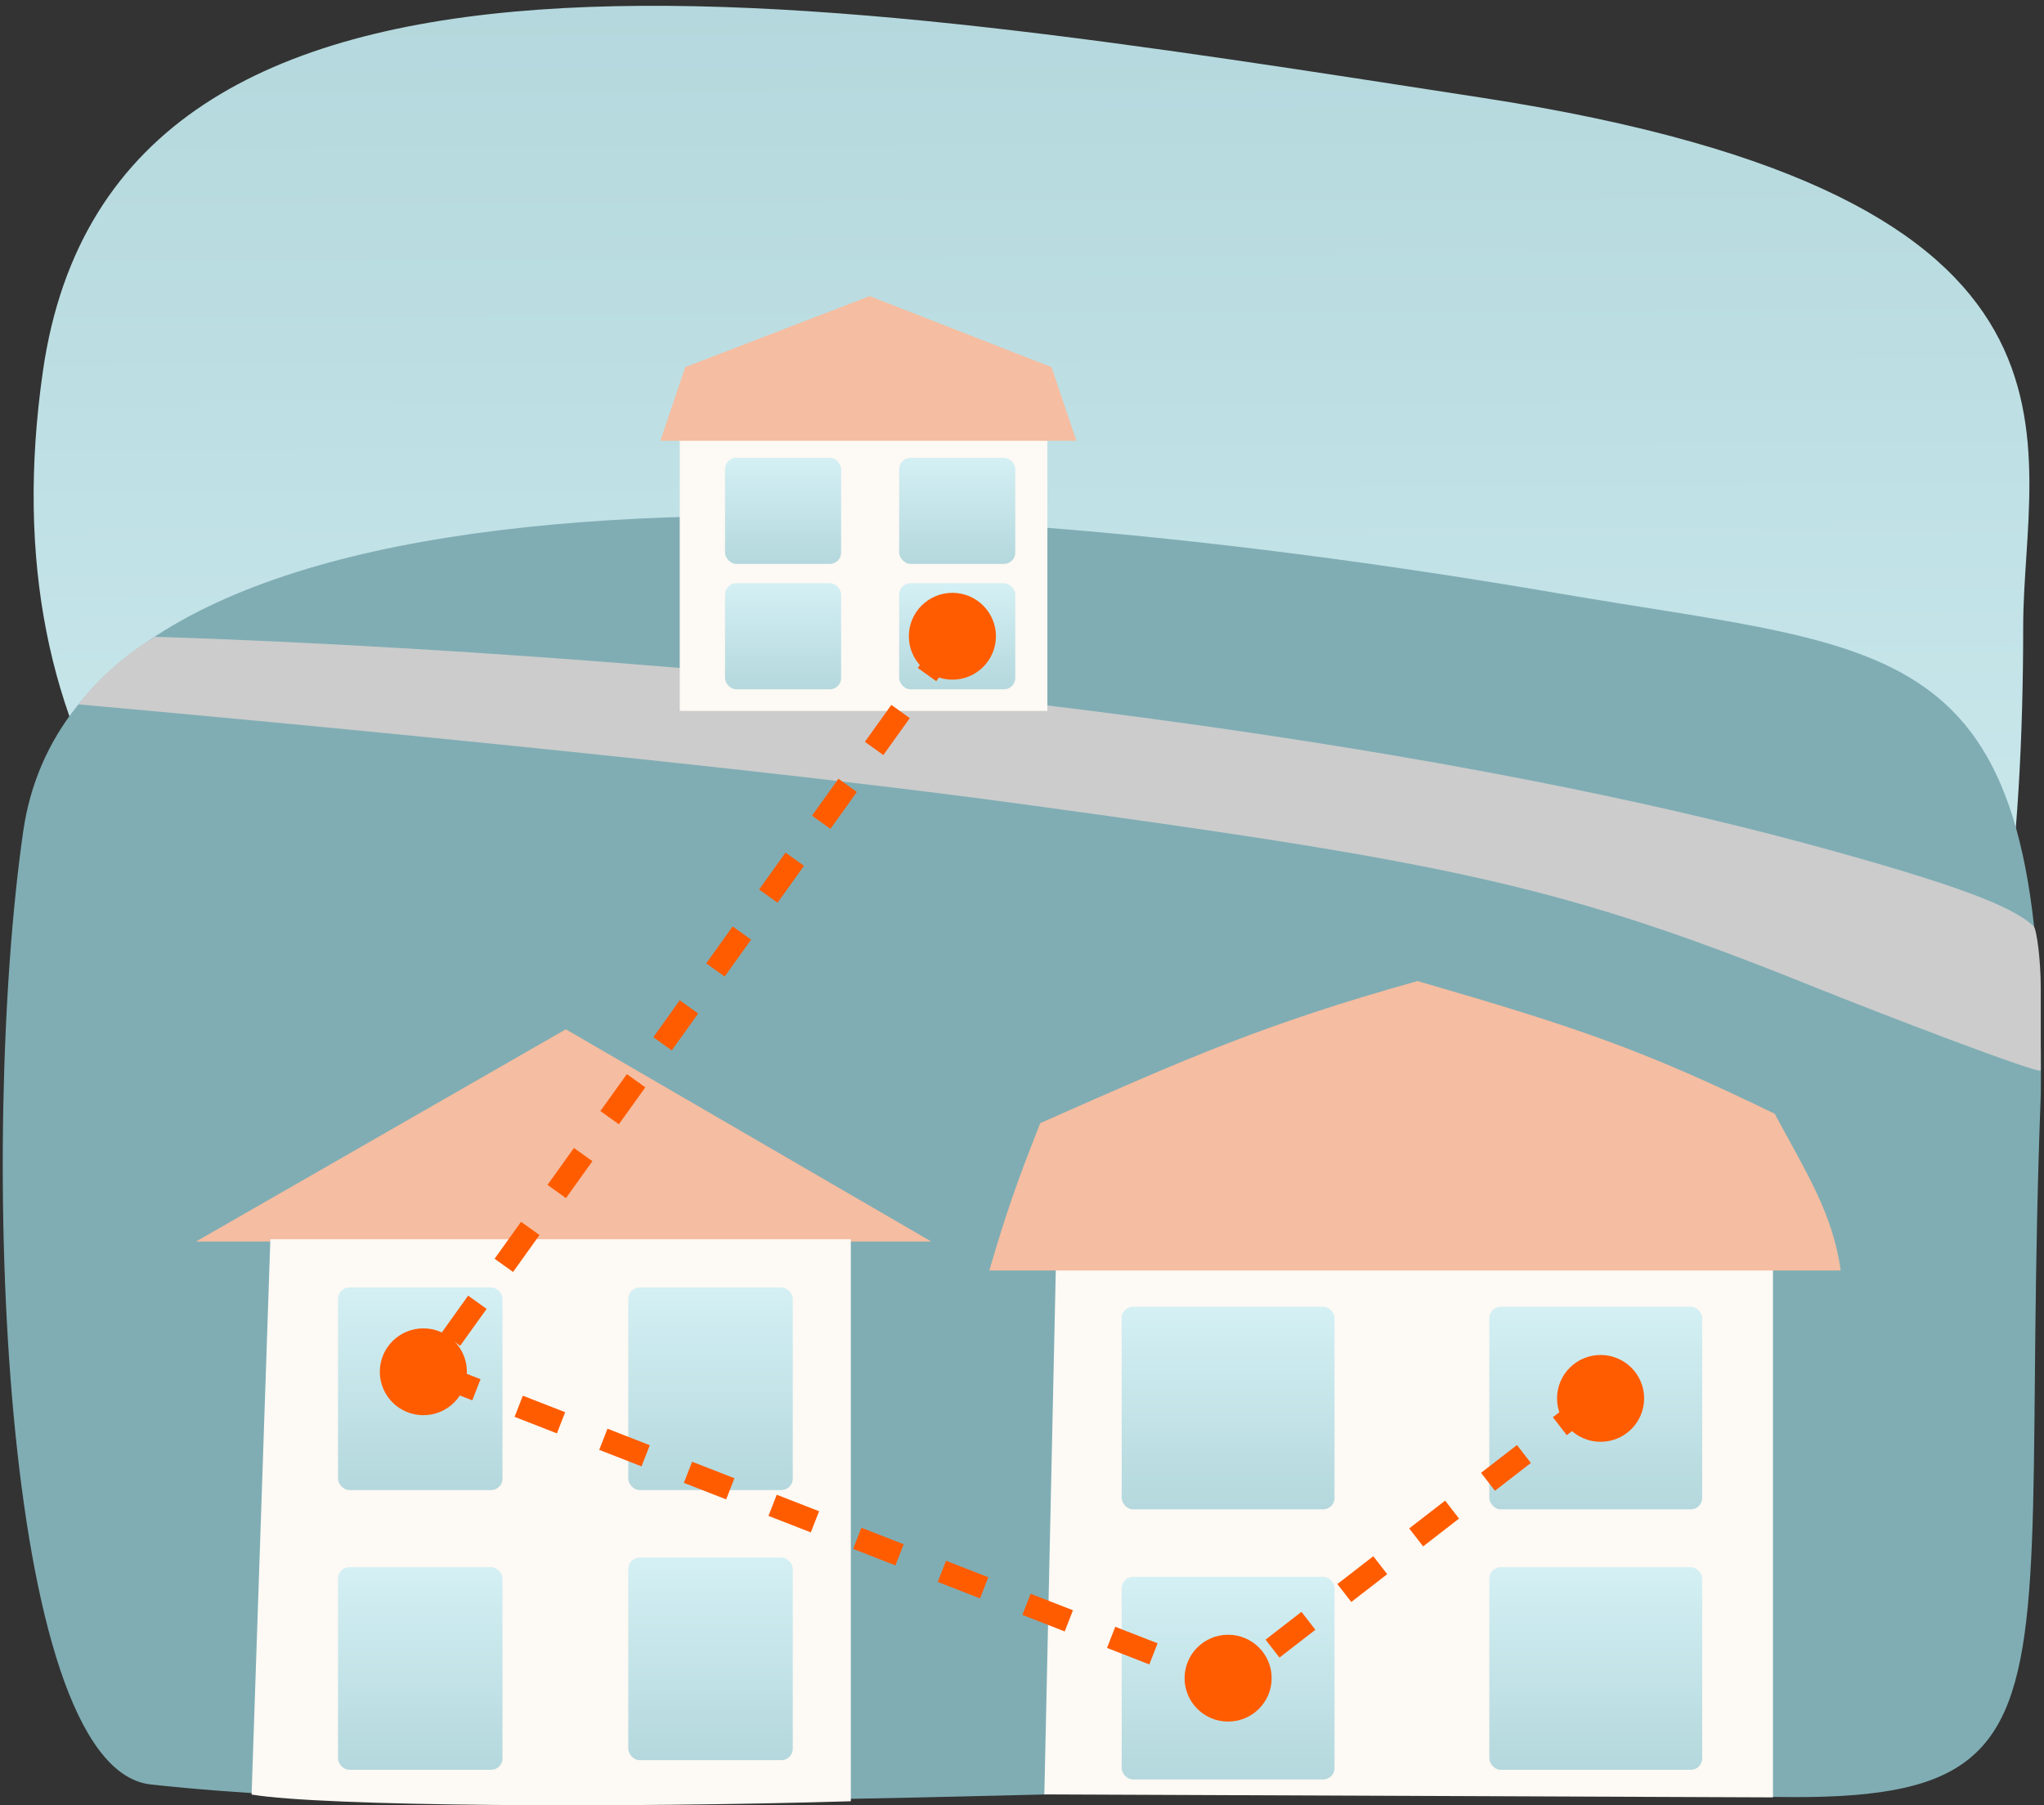 <svg width="180" height="159" viewBox="0 0 180 159" fill="none" xmlns="http://www.w3.org/2000/svg">
<rect x="0" y="0" width="180" height="159" fill="#333333" stroke="none"/>
<path d="M3.781 32.675C10.075 -11.015 71.569 -0.474 130.502 8.607C187.333 17.366 178.17 39.034 178.167 55.204C178.16 93.414 170.59 132.49 130.947 114.01C73.418 114.252 -5.973 100.38 3.781 32.675Z" fill="url(#paint0_linear_1396_1020)"/>
<path d="M2.039 73.255C6.886 39.459 76.683 41.885 137.289 52.268C167.844 57.503 180.145 55.615 179.718 96.399C177.341 158.502 186.752 160.937 137.291 157.152C98.649 157.315 43.83 160.55 13.156 157.152C-0.047 155.373 -1.82 100.157 2.039 73.255Z" fill="#80ADB4"/>
<path d="M82.011 109.348H17.261L49.828 90.655L82.011 109.348Z" fill="#F5BDA1"/>
<path d="M23.808 109.144H74.927V158.646C55.059 159.245 28.388 159.108 22.156 158.054L23.808 109.144Z" fill="#FDF9F4"/>
<path d="M93.087 106.799L156.133 109.144V158.305L91.967 158.043L93.087 106.799Z" fill="#FDF9F4"/>
<path d="M124.61 111.897H87.123C88.565 106.942 89.551 104.124 91.605 98.92L91.882 98.797C104.473 93.226 111.382 90.169 124.833 86.406C138.907 90.493 144.69 92.455 156.289 98.098C158.994 103.151 161.402 106.858 162.097 111.897H124.61Z" fill="#F5BDA1"/>
<path d="M159.813 86.948C165.342 89.176 179.716 94.699 179.716 94.274L179.716 87.051C179.716 84.543 179.352 81.832 179.09 81.581C177.227 79.797 172.113 77.924 161.51 74.969C101.814 58.334 13.636 56.09 13.636 56.09C9.375 58.64 7.246 61.614 6.904 62.039C6.904 62.039 59.811 66.703 89.789 70.793C128.055 76.013 137.617 78.007 159.813 86.948Z" fill="#CCCCCC"/>
<rect x="59.86" y="36.275" width="32.375" height="26.34" fill="#FDF9F4"/>
<path d="M76.473 38.824H58.156L60.346 32.335L76.582 26.079L92.6 32.335L94.791 38.824H76.473Z" fill="#F5BDA1"/>
<rect x="29.769" y="113.392" width="14.484" height="17.843" rx="1" fill="url(#paint1_linear_1396_1020)"/>
<rect x="98.779" y="115.092" width="18.744" height="17.843" rx="1" fill="url(#paint2_linear_1396_1020)"/>
<rect x="55.328" y="113.392" width="14.484" height="17.843" rx="1" fill="url(#paint3_linear_1396_1020)"/>
<rect x="131.155" y="115.092" width="18.744" height="17.843" rx="1" fill="url(#paint4_linear_1396_1020)"/>
<rect x="55.328" y="137.183" width="14.484" height="17.843" rx="1" fill="url(#paint5_linear_1396_1020)"/>
<rect x="131.155" y="138.033" width="18.744" height="17.843" rx="1" fill="url(#paint6_linear_1396_1020)"/>
<rect x="63.848" y="40.319" width="10.224" height="9.347" rx="1" fill="url(#paint7_linear_1396_1020)"/>
<rect x="79.184" y="40.319" width="10.224" height="9.347" rx="1" fill="url(#paint8_linear_1396_1020)"/>
<rect x="79.184" y="51.365" width="10.224" height="9.347" rx="1" fill="url(#paint9_linear_1396_1020)"/>
<rect x="63.848" y="51.365" width="10.224" height="9.347" rx="1" fill="url(#paint10_linear_1396_1020)"/>
<rect x="29.769" y="138.033" width="14.484" height="17.843" rx="1" fill="url(#paint11_linear_1396_1020)"/>
<rect x="98.779" y="138.883" width="18.744" height="17.843" rx="1" fill="url(#paint12_linear_1396_1020)"/>
<path d="M140.526 123.164L108.151 148.229L37.707 120.748L83.444 56.888" stroke="#FF5C00" stroke-width="2" stroke-dasharray="4 4"/>
<ellipse cx="83.87" cy="56.038" rx="3.834" ry="3.824" transform="rotate(180 83.87 56.038)" fill="#FF5C00"/>
<ellipse cx="140.952" cy="123.163" rx="3.834" ry="3.824" transform="rotate(180 140.952 123.163)" fill="#FF5C00"/>
<ellipse cx="108.151" cy="147.805" rx="3.834" ry="3.824" transform="rotate(180 108.151 147.805)" fill="#FF5C00"/>
<ellipse cx="37.282" cy="120.82" rx="3.834" ry="3.824" transform="rotate(180 37.282 120.82)" fill="#FF5C00"/>
<defs>
<linearGradient id="paint0_linear_1396_1020" x1="91.158" y1="118.981" x2="90.659" y2="0.37" gradientUnits="userSpaceOnUse">
<stop stop-color="#D4F0F4"/>
<stop offset="1" stop-color="#B4D8DD"/>
</linearGradient>
<linearGradient id="paint1_linear_1396_1020" x1="37.011" y1="113.392" x2="37.011" y2="131.236" gradientUnits="userSpaceOnUse">
<stop stop-color="#D4F0F4"/>
<stop offset="1" stop-color="#B4D8DD"/>
</linearGradient>
<linearGradient id="paint2_linear_1396_1020" x1="108.151" y1="115.092" x2="108.151" y2="132.935" gradientUnits="userSpaceOnUse">
<stop stop-color="#D4F0F4"/>
<stop offset="1" stop-color="#B4D8DD"/>
</linearGradient>
<linearGradient id="paint3_linear_1396_1020" x1="62.57" y1="113.392" x2="62.57" y2="131.236" gradientUnits="userSpaceOnUse">
<stop stop-color="#D4F0F4"/>
<stop offset="1" stop-color="#B4D8DD"/>
</linearGradient>
<linearGradient id="paint4_linear_1396_1020" x1="140.526" y1="115.092" x2="140.526" y2="132.935" gradientUnits="userSpaceOnUse">
<stop stop-color="#D4F0F4"/>
<stop offset="1" stop-color="#B4D8DD"/>
</linearGradient>
<linearGradient id="paint5_linear_1396_1020" x1="62.57" y1="137.183" x2="62.57" y2="155.027" gradientUnits="userSpaceOnUse">
<stop stop-color="#D4F0F4"/>
<stop offset="1" stop-color="#B4D8DD"/>
</linearGradient>
<linearGradient id="paint6_linear_1396_1020" x1="140.526" y1="138.033" x2="140.526" y2="155.877" gradientUnits="userSpaceOnUse">
<stop stop-color="#D4F0F4"/>
<stop offset="1" stop-color="#B4D8DD"/>
</linearGradient>
<linearGradient id="paint7_linear_1396_1020" x1="68.96" y1="40.319" x2="68.96" y2="49.666" gradientUnits="userSpaceOnUse">
<stop stop-color="#D4F0F4"/>
<stop offset="1" stop-color="#B4D8DD"/>
</linearGradient>
<linearGradient id="paint8_linear_1396_1020" x1="84.296" y1="40.319" x2="84.296" y2="49.666" gradientUnits="userSpaceOnUse">
<stop stop-color="#D4F0F4"/>
<stop offset="1" stop-color="#B4D8DD"/>
</linearGradient>
<linearGradient id="paint9_linear_1396_1020" x1="84.296" y1="51.365" x2="84.296" y2="60.712" gradientUnits="userSpaceOnUse">
<stop stop-color="#D4F0F4"/>
<stop offset="1" stop-color="#B4D8DD"/>
</linearGradient>
<linearGradient id="paint10_linear_1396_1020" x1="68.96" y1="51.365" x2="68.96" y2="60.712" gradientUnits="userSpaceOnUse">
<stop stop-color="#D4F0F4"/>
<stop offset="1" stop-color="#B4D8DD"/>
</linearGradient>
<linearGradient id="paint11_linear_1396_1020" x1="37.011" y1="138.033" x2="37.011" y2="155.877" gradientUnits="userSpaceOnUse">
<stop stop-color="#D4F0F4"/>
<stop offset="1" stop-color="#B4D8DD"/>
</linearGradient>
<linearGradient id="paint12_linear_1396_1020" x1="108.151" y1="138.883" x2="108.151" y2="156.726" gradientUnits="userSpaceOnUse">
<stop stop-color="#D4F0F4"/>
<stop offset="1" stop-color="#B4D8DD"/>
</linearGradient>
</defs>
</svg>
